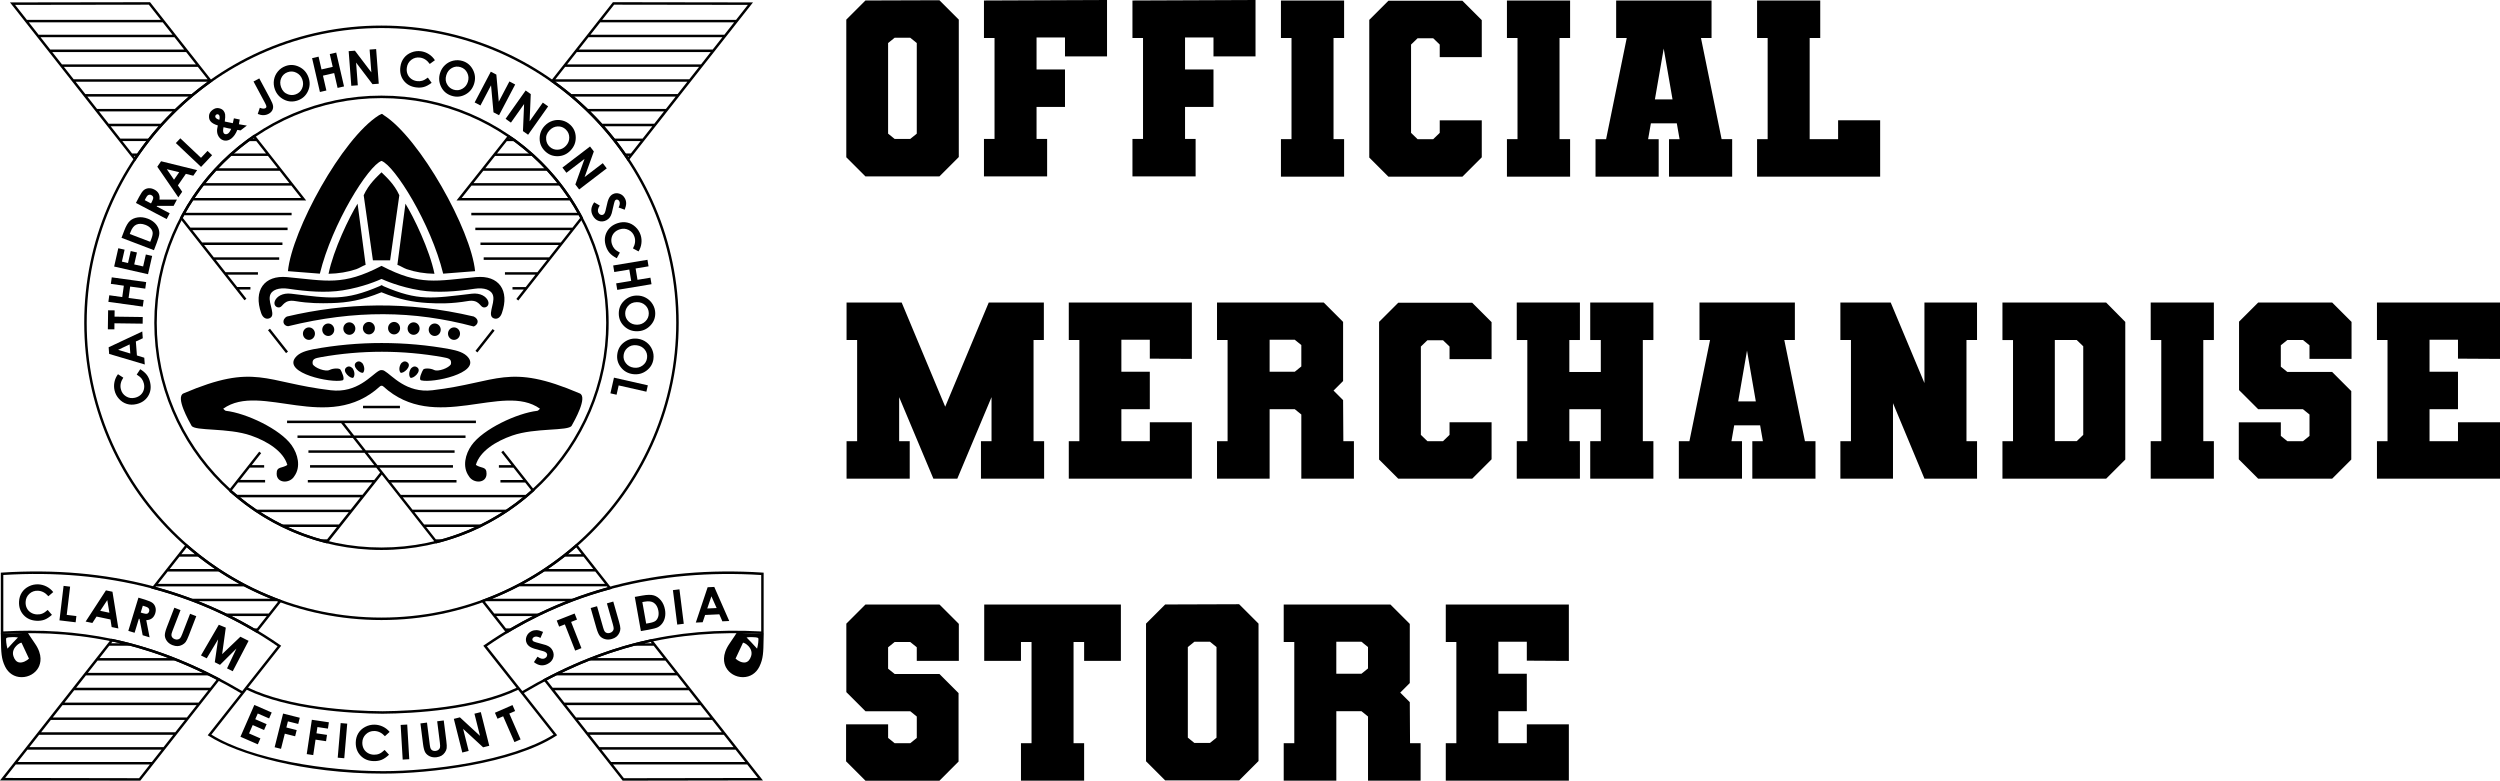 <svg viewBox="0 0 1380.9 431.22" xmlns="http://www.w3.org/2000/svg" data-name="Layer 1" id="Layer_1">
  <defs>
    <style>
      .cls-1 {
        fill-rule: evenodd;
      }
    </style>
  </defs>
  <g>
    <g>
      <rect transform="translate(-83.58 135.36) rotate(-38.22)" height="16.09" width="1.38" y="180.26" x="152.86"></rect>
      <path d="M266.71,290.62c4.64-2.32,9.19-4.96,13.53-7.84l.32-.21c3.67-2.46,7.26-5.16,10.75-8.09,1.2-1,2.38-2.03,3.54-3.07l.48-.43-17.36-22.05-1.08.85,5.63,7.15h-6.95v1.38h8.04l5.37,6.82h-12.56v1.38h13.65l3.4,4.31c-.94.84-1.89,1.66-2.9,2.51h-69.17l-5.37-6.82h36.13v-1.38h-37.22l-5.37-6.82h40.64v-1.38h-41.73l-5.37-6.82h47.99v-1.38h-49.07l-5.37-6.82h60.48v-1.38h-61.57l-5.37-6.82h72.69v-1.38h-104.32v1.38h29.87l5.37,6.82h-29.48v1.38h30.57l5.37,6.82h-29.9v1.38h30.99l5.37,6.82h-35.47v1.38h36.56l2.15,2.72-3.25,4.09h-36.69v1.38h35.6l-5.41,6.82h-69.31c-.44-.36-.88-.71-1.31-1.06-.54-.43-1.08-.85-1.6-1.3l3.52-4.47h14.92v-1.38h-13.83l5.37-6.82h7.94v-1.38h-6.85l5.2-6.6-1.08-.85-16.66,21.16.54.43-.46.51c.71.64,1.43,1.21,2.16,1.79.47.37.93.74,1.47,1.19,3.43,2.87,7.02,5.58,10.69,8.04l.32.21c4.33,2.89,8.89,5.53,13.53,7.85l.8.4c6.25,3.07,12.82,5.63,19.5,7.61.73.22,1.47.43,2.21.63,1,.28,2.01.54,3.02.79l.43.11,30.15-38.03,28.84,36.63v.52h.41l.69.88.43-.11c1.01-.25,2.02-.52,3.02-.79.74-.2,1.47-.41,2.2-.63,6.69-1.98,13.25-4.54,19.5-7.61l.79-.4ZM180.69,297.9h-3.23c-.69-.19-1.38-.39-2.06-.59-5.64-1.67-11.2-3.76-16.55-6.23h27.26l-5.41,6.82ZM187.2,289.7h-31.24l-.63-.31c-3.9-1.95-7.74-4.12-11.43-6.49h48.7l-5.4,6.8ZM193.69,281.52h-51.91l-.15-.1c-3.08-2.07-6.12-4.31-9.08-6.72h66.55l-5.41,6.82ZM222.46,274.7h66.42c-2.94,2.38-5.98,4.64-9.08,6.72l-.16.1h-51.81l-5.37-6.82ZM246.03,297.31c-.69.21-1.39.41-2.09.6h-3.2l-5.38-6.83h27.21c-5.35,2.46-10.9,4.55-16.55,6.23ZM234.28,289.7l-5.36-6.8h48.61c-3.7,2.36-7.53,4.54-11.43,6.49l-.63.31h-31.19Z"></path>
      <path d="M151.73,330.09c-5.58-2.17-11.13-4.69-16.49-7.51l-.83-.43c-4.44-2.36-8.82-4.96-13.03-7.73l-.39-.26c-3.79-2.51-7.48-5.17-11.07-8-2.12-1.67-4.27-3.47-6.41-5.33l-.55-.48-19.45,24.69,1.01.27c6.87,1.84,13.71,4.02,20.33,6.47l.67.25c6.13,2.29,12.21,4.89,18.08,7.71l.95.47c4.77,2.32,9.54,4.85,14.27,7.6l2.96,1.75,14.09-17.9-2.42-.9c-.58-.22-1.15-.43-1.73-.66ZM103.15,302.34c1.48,1.28,2.97,2.53,4.5,3.77h-7.46l2.97-3.77ZM99.09,307.49h10.28c2.98,2.34,6.12,4.63,9.35,6.82h-24.99l5.37-6.82ZM92.64,315.68h28.15c3.69,2.42,7.51,4.71,11.38,6.82h-44.9l5.37-6.82ZM105.34,330.5c-6.34-2.35-12.88-4.45-19.45-6.24l.29-.37h48.56c4.82,2.52,9.79,4.81,14.79,6.82h-43.64l-.56-.21ZM141.96,347.1h-1.59l-.96-.56c-3.79-2.2-7.68-4.3-11.59-6.26h19.51l-5.37,6.82ZM148.41,338.9h-23.38l-.82-.4c-4.8-2.3-9.73-4.46-14.72-6.42h43.61l.53.2-5.21,6.62Z"></path>
      <path d="M314.7,53.04l.17.15c3.02,2.52,5.97,5.16,8.78,7.87l.31.3c2.63,2.55,5.16,5.16,7.5,7.75l.37.42c2.25,2.5,4.42,5.07,6.46,7.64l.42.53c1.86,2.37,3.74,4.9,5.57,7.52l.44.64c.55.8,1.09,1.6,1.63,2.4l.53.79L415.92,1.33l-77.37-.12-34.44,43.73.59.42c3.41,2.42,6.78,5,10,7.68ZM346.96,86.69l-.38-.55h.81l-.44.55ZM348.49,84.75h-2.85l-.24-.34c-1.57-2.24-3.16-4.42-4.76-6.48h13.21l-5.37,6.82ZM354.94,76.55h-15.37l-.21-.26c-1.75-2.2-3.59-4.41-5.49-6.56h26.45l-5.37,6.82ZM361.4,68.35h-28.76l-.16-.18c-2.01-2.22-4.14-4.44-6.36-6.63h40.63l-5.36,6.81ZM367.84,60.16h-43.13l-.11-.1c-2.38-2.29-4.86-4.55-7.4-6.71h56l-5.36,6.81ZM339.21,2.59l73.87.11-6.51,8.27h-73.96l6.6-8.38ZM331.53,12.34h73.96s-5.37,6.83-5.37,6.83h-73.96l5.38-6.83ZM325.07,20.55h73.96l-5.37,6.82h-73.97l5.37-6.82ZM318.61,28.75h73.97l-5.37,6.82h-73.97l5.37-6.82ZM312.15,36.95h73.97l-5.37,6.82h-73.97l5.37-6.82ZM379.66,45.15l-5.37,6.82h-58.72c-2.84-2.36-5.8-4.65-8.79-6.82h72.89Z"></path>
      <path d="M115.45,371.76l-1.23-.61c-5.73-2.8-11.51-5.36-17.19-7.62l-.98-.39c-7.92-3.1-15.98-5.74-23.95-7.84l-.41-.11c-3.22-.84-6.47-1.61-9.65-2.28l-.42-.09L0,431.09l77.16.13h.33l44.26-56.23-.73-.39c-1.86-.97-3.71-1.92-5.57-2.84ZM62.17,354.37c1.38.29,2.76.6,4.15.93h-4.89l.73-.93ZM60.35,356.68h11.51c7.07,1.86,14.21,4.15,21.26,6.82h-38.14l5.37-6.82ZM53.89,364.88h42.78c5.11,2.03,10.3,4.32,15.47,6.8h-63.61l5.36-6.8ZM76.83,429.84l-73.99-.13,5.87-7.45h74.08l-5.96,7.57ZM83.87,420.89H9.79l5.37-6.82h74.08l-5.37,6.82ZM90.33,412.69H16.24l5.37-6.82h74.08l-5.37,6.82ZM96.78,404.49H22.7l5.37-6.82h74.08l-5.37,6.82ZM103.24,396.29H29.16l5.37-6.82h74.08l-5.37,6.82ZM109.69,388.09H35.62l5.37-6.82h74.07l-5.37,6.82ZM116.15,379.89H42.08l5.37-6.82h67.53c1.55.77,3.11,1.56,4.67,2.38l-3.5,4.44Z"></path>
      <path d="M317.42,331.8c6.37-2.37,12.98-4.48,19.64-6.29l1.01-.27-19.6-24.89-.55.48c-2.12,1.86-4.28,3.65-6.53,5.43-3.46,2.73-7.14,5.38-10.95,7.91l-.39.26c-4.19,2.75-8.57,5.36-13.03,7.73l-.82.44c-5.35,2.8-10.9,5.33-16.49,7.51-.57.22-1.15.44-1.73.66l-2.42.9,14.37,18.26.52-.31c.68-.41,1.35-.81,2.03-1.21l1.1-.64c4.63-2.68,9.39-5.22,14.17-7.54l.94-.46c5.88-2.82,11.97-5.42,18.1-7.72l.65-.24ZM318.28,302.34l2.97,3.77h-7.46c1.5-1.21,3.01-2.48,4.5-3.77ZM312.05,307.49h10.28l5.37,6.82h-25c3.2-2.17,6.31-4.43,9.35-6.82ZM300.64,315.68h28.15l5.37,6.82h-44.9c3.89-2.12,7.71-4.41,11.38-6.82ZM282.87,346.55l-.95.55h-2.46l-5.37-6.82h20.38c-3.91,1.97-7.81,4.07-11.61,6.27ZM298.07,338.51l-.8.39h-24.26l-5.21-6.62.53-.2h44.47c-4.99,1.97-9.94,4.12-14.74,6.43ZM271.89,330.7c5.02-2.02,9.98-4.31,14.79-6.82h48.56l.45.57c-6.36,1.75-12.66,3.79-18.76,6.05l-.53.2h-44.51Z"></path>
      <path d="M359.93,353.01l-.42.09c-2.98.64-5.99,1.35-8.93,2.12l-.39.1c-7.98,2.1-16.04,4.74-23.97,7.84l-.97.38c-5.65,2.24-11.43,4.8-17.2,7.62l-1.22.6c-2.05,1.02-4.11,2.07-6.18,3.16l-.73.39,43.8,55.64.21.26,77.49-.13-61.49-78.08ZM359.38,354.54l.61.77h-4.01c1.14-.27,2.27-.52,3.41-.77ZM350.43,356.68h10.64l5.37,6.82h-37.27c7.05-2.67,14.19-4.96,21.26-6.82ZM325.62,364.88h41.91l5.36,6.8h-62.74c5.19-2.5,10.39-4.78,15.47-6.8ZM302.03,375.76c1.77-.92,3.53-1.82,5.29-2.7h66.66l5.37,6.82h-74.07l-3.25-4.12ZM306.36,381.27h74.07l5.37,6.82h-74.07l-5.37-6.82ZM312.82,389.47h74.08l5.37,6.82h-74.08l-5.37-6.82ZM319.27,397.67h74.08l5.37,6.82h-74.08l-5.37-6.82ZM325.73,405.87h74.08l5.37,6.82h-74.08l-5.37-6.82ZM332.18,414.07h74.08l5.37,6.82h-74.08l-5.37-6.82ZM338.64,422.27h74.08l5.86,7.45-73.99.13-5.96-7.57Z"></path>
      <path d="M318.95,117.55h-58.62v1.38h59.38c.25.47.51.94.76,1.41l-4.26,5.41h-53.66v1.38h52.58l-5.37,6.82h-44.37v1.38h43.28l-5.37,6.82h-36.13v1.38h35.04l-5.37,6.82h-17.93v1.38h16.84l-5.37,6.82h-7.3v1.38h6.22l-4.1,5.21,1.08.85,35.81-45.49-.21-.4c-.38-.73-.77-1.46-1.17-2.19l-.38-.67c-1.43-2.56-2.97-5.1-4.58-7.57l-.36-.55c-1.74-2.63-3.6-5.21-5.52-7.69l-.34-.44c-2.07-2.64-4.3-5.27-6.65-7.81l-.29-.32c-2.56-2.76-5.28-5.42-8.06-7.93l-.21-.18c-3.17-2.83-6.53-5.55-10.04-8.1-.52-.38-1.05-.7-1.59-1.03-.41-.25-.83-.5-1.24-.79l-.53-.36-28.77,36.26h62.65c1.45,2.23,2.84,4.52,4.13,6.82ZM281.23,76.33c.12.08.24.15.37.23h-.55l.18-.23ZM279.96,77.94h3.76c2.94,2.14,5.81,4.43,8.54,6.82h-17.72l5.41-6.82ZM273.45,86.14h20.37c2.4,2.17,4.74,4.46,6.98,6.82h-32.77l5.41-6.82ZM266.94,94.34h35.15c2.05,2.23,4.01,4.52,5.84,6.82h-46.4l5.41-6.82ZM255.03,109.35l5.41-6.82h48.57c1.7,2.21,3.35,4.5,4.9,6.82h-58.89Z"></path>
      <rect transform="translate(-45.71 282.29) rotate(-51.79)" height="1.38" width="15.33" y="187.54" x="260.25"></rect>
      <rect height="1.38" width="20.39" y="224.13" x="200.52"></rect>
      <path d="M75.08,88.24c.54-.81,1.08-1.61,1.63-2.4l.44-.64c1.8-2.59,3.68-5.12,5.57-7.52l.42-.53c2.06-2.59,4.23-5.16,6.46-7.64l.36-.41c2.36-2.6,4.88-5.21,7.51-7.75l.3-.29c2.8-2.7,5.75-5.35,8.78-7.87l.17-.14c3.21-2.67,6.58-5.26,10.01-7.69l.59-.42L82.88,1.21l-77.37.12,69.05,87.71.53-.79ZM8.34,2.7l73.87-.11,6.6,8.38H14.85L8.34,2.7ZM15.94,12.35h73.96l5.37,6.82H21.31l-5.37-6.82ZM22.39,20.55h73.96l5.37,6.82H27.76l-5.37-6.82ZM28.85,28.75h73.97l5.37,6.82H34.22l-5.37-6.82ZM35.31,36.95h73.97l5.37,6.82H40.67l-5.37-6.82ZM41.76,45.15h72.89c-3.01,2.17-5.96,4.46-8.79,6.82h-58.72l-5.37-6.82ZM48.22,53.35h56c-2.54,2.17-5.03,4.42-7.4,6.71l-.1.1h-43.13l-5.36-6.81ZM54.67,61.54h40.64c-2.21,2.18-4.34,4.41-6.36,6.64l-.15.17h-28.76l-5.36-6.81ZM61.11,69.73h26.45c-1.89,2.14-3.73,4.34-5.49,6.56l-.21.26h-15.38s-5.37-6.82-5.37-6.82ZM67.57,77.93h13.21c-1.62,2.09-3.21,4.27-4.76,6.48l-.23.34h-2.85l-5.37-6.82ZM74.02,86.13h.81c-.13.18-.25.37-.38.55l-.44-.55Z"></path>
      <path d="M111.53,101.42c-1.92,2.48-3.78,5.06-5.52,7.69l-.36.55c-1.61,2.46-3.15,5.01-4.58,7.57l-.38.68c-.4.72-.79,1.45-1.17,2.18l-.21.4,35.71,45.36,1.08-.85-4-5.08h6.22v-1.38h-7.31l-5.37-6.82h16.84v-1.38h-17.93l-5.37-6.82h35.04v-1.38h-36.13l-5.37-6.82h43.29v-1.38h-44.37l-5.37-6.82h52.58v-1.38h-53.66l-4.26-5.41c.25-.47.5-.94.76-1.41h59.38v-1.38h-58.62c1.3-2.31,2.69-4.6,4.13-6.82l62.54.02-28.69-36.43-.53.36c-.94.64-1.87,1.3-2.85,2.01-3.46,2.51-6.82,5.22-9.98,8.05l-.21.19c-2.78,2.5-5.5,5.17-8.06,7.92l-.3.32c-2.35,2.54-4.59,5.17-6.66,7.81l-.33.43ZM140.17,76.19l.3.37h-.83c.18-.12.36-.25.54-.37ZM137.7,77.94h3.85l5.37,6.82h-17.76c2.72-2.37,5.58-4.65,8.54-6.82ZM127.6,86.14h20.41l5.37,6.82h-32.76c2.24-2.37,4.59-4.66,6.98-6.82ZM119.33,94.34h35.13l5.37,6.82h-46.34c1.83-2.3,3.79-4.59,5.84-6.82ZM160.92,102.53l5.38,6.84-58.79-.02c1.56-2.32,3.2-4.61,4.9-6.82h48.51Z"></path>
    </g>
    <path d="M210.71,342.49c-90.53,0-164.19-73.65-164.19-164.18S120.18,14.12,210.71,14.12s164.18,73.65,164.18,164.19-73.65,164.18-164.18,164.18ZM210.71,15.5c-89.77,0-162.81,73.03-162.81,162.81s73.03,162.81,162.81,162.81,162.8-73.03,162.8-162.81S300.48,15.5,210.71,15.5ZM210.71,303.79c-69.19,0-125.49-56.29-125.49-125.49s56.29-125.49,125.49-125.49,125.49,56.29,125.49,125.49-56.29,125.49-125.49,125.49ZM210.71,54.2c-68.43,0-124.11,55.68-124.11,124.11s55.68,124.11,124.11,124.11,124.11-55.68,124.11-124.11-55.68-124.11-124.11-124.11Z"></path>
    <polygon points="192.59 28.26 196.04 28 205.12 39.97 204.16 27.38 207.76 27.11 209.21 46.24 205.75 46.5 196.69 34.57 197.64 47.12 194.04 47.39 192.59 28.26"></polygon>
    <path d="M240.22,33.26l-2.84,2.07c-1.45-2.05-3.24-3.23-5.37-3.52-1.8-.25-3.4.16-4.81,1.23-1.4,1.07-2.23,2.51-2.48,4.33-.18,1.27-.06,2.43.35,3.48.41,1.06,1.07,1.94,1.99,2.64.92.7,1.99,1.13,3.21,1.3,1.04.14,2.02.08,2.93-.19.91-.27,1.96-.85,3.13-1.74l2.08,2.89c-1.58,1.18-3.03,1.94-4.33,2.3-1.31.36-2.75.43-4.34.21-2.92-.4-5.18-1.67-6.79-3.8-1.6-2.13-2.2-4.66-1.79-7.59.26-1.9.92-3.52,1.98-4.88,1.05-1.36,2.43-2.37,4.14-3.04,1.7-.68,3.47-.89,5.29-.64,1.55.22,3,.75,4.34,1.62,1.34.86,2.45,1.98,3.32,3.34"></path>
    <path d="M254.41,37.08c-1.68-.52-3.27-.37-4.78.46-1.51.82-2.55,2.15-3.11,3.96-.63,2.03-.41,3.85.67,5.48.83,1.27,1.97,2.13,3.42,2.57,1.64.51,3.21.34,4.73-.49,1.52-.84,2.56-2.13,3.1-3.88.54-1.75.42-3.4-.37-4.97-.78-1.57-2-2.61-3.66-3.12M255.5,33.68c2.57.8,4.48,2.42,5.74,4.87,1.26,2.45,1.48,5.03.64,7.72-.83,2.67-2.44,4.66-4.84,5.94-2.4,1.29-4.89,1.53-7.49.72-2.72-.84-4.68-2.49-5.89-4.95-1.21-2.46-1.41-5-.6-7.61.54-1.75,1.46-3.23,2.76-4.44,1.29-1.21,2.81-2.02,4.54-2.42,1.73-.4,3.44-.34,5.14.18Z"></path>
    <polygon points="172.39 32.12 175.96 31.29 177.59 38.35 183.78 36.92 182.15 29.87 185.71 29.04 190.03 47.74 186.47 48.56 184.58 40.36 178.39 41.79 180.28 49.99 176.71 50.81 172.39 32.12"></polygon>
    <polygon points="271.1 39.6 274.16 41.2 275.5 56.17 281.37 44.99 284.57 46.67 275.65 63.65 272.58 62.04 271.23 47.12 265.38 58.26 262.18 56.58 271.1 39.6"></polygon>
    <path d="M158.88,39.87c-1.65.6-2.83,1.68-3.53,3.25-.71,1.57-.73,3.25-.09,5.04.72,2,2,3.32,3.84,3.96,1.43.51,2.85.51,4.28-.01,1.61-.58,2.77-1.67,3.47-3.25.71-1.59.75-3.24.13-4.97-.62-1.72-1.72-2.97-3.29-3.74-1.57-.78-3.17-.87-4.8-.28M157.7,36.49c2.53-.92,5.03-.78,7.51.41,2.49,1.19,4.21,3.11,5.17,5.77.95,2.63.87,5.19-.27,7.66-1.13,2.47-2.98,4.17-5.53,5.1-2.68.97-5.24.84-7.69-.39-2.45-1.23-4.14-3.13-5.07-5.7-.62-1.72-.78-3.46-.49-5.21.3-1.75,1.02-3.3,2.16-4.67,1.13-1.37,2.54-2.35,4.2-2.96Z"></path>
    <path d="M140.02,45.02l3.2-1.71,6.02,11.22c.96,1.78,1.49,3.11,1.59,3.99.11.87-.05,1.69-.46,2.46-.42.77-1.08,1.4-1.98,1.88-1.84.99-3.85,1.01-6.02.08l1.14-3.4c.82.31,1.46.47,1.92.47.46,0,.86-.08,1.2-.25.34-.18.52-.46.53-.85.01-.38-.25-1.06-.78-2.05l-6.34-11.83Z"></path>
    <polygon points="290.35 49.98 293.17 51.98 292.54 66.99 299.82 56.68 302.77 58.76 291.7 74.43 288.86 72.42 289.49 57.45 282.22 67.73 279.27 65.64 290.35 49.98"></polygon>
    <path d="M312.53,71.52c-1.28-1.21-2.77-1.77-4.49-1.69-1.72.07-3.23.81-4.54,2.19-1.46,1.54-2.06,3.28-1.81,5.21.19,1.51.83,2.78,1.93,3.82,1.25,1.18,2.73,1.72,4.47,1.64,1.74-.08,3.24-.79,4.49-2.12,1.26-1.33,1.87-2.87,1.86-4.62-.01-1.75-.65-3.22-1.91-4.41M315.01,68.95c1.95,1.84,2.96,4.14,3.01,6.9.06,2.76-.89,5.16-2.83,7.21-1.92,2.04-4.24,3.11-6.96,3.21-2.72.1-5.06-.78-7.04-2.65-2.07-1.95-3.11-4.3-3.11-7.04,0-2.74.93-5.11,2.81-7.1,1.26-1.33,2.74-2.26,4.43-2.78,1.69-.52,3.41-.58,5.14-.18,1.73.4,3.24,1.21,4.53,2.42Z"></path>
    <path d="M127.69,71.16c-.93-.13-2.33-.43-4.22-.91-.37,1.63-.31,2.76.18,3.39.23.3.57.46,1.04.5.47.03.91-.11,1.34-.43.61-.47,1.16-1.31,1.67-2.55M121.17,66.16c.26-1.23.19-2.1-.19-2.61-.2-.26-.45-.41-.75-.44-.3-.04-.59.05-.87.27-.26.2-.41.46-.45.78-.03.32.04.61.23.86.38.5,1.05.88,2.03,1.14ZM129.19,65.35l3.23.67-.23,1.31-.23,1.3,4.4.74-3.48,2.66-1.79-.28c-.86,2.16-1.98,3.76-3.33,4.79-1.16.88-2.35,1.26-3.59,1.12-1.24-.14-2.26-.74-3.08-1.81-.62-.81-1-1.72-1.14-2.75-.15-1.03-.02-2.3.37-3.81-1.97-.58-3.35-1.38-4.12-2.4-.58-.75-.82-1.74-.74-2.96.08-1.22.71-2.28,1.88-3.18,1.18-.9,2.37-1.23,3.55-.99,1.19.24,2.06.73,2.63,1.47.44.58.72,1.24.84,2,.11.75.05,2.05-.2,3.9,2.34.52,3.82.83,4.45.91.09-.33.29-1.23.59-2.68Z"></path>
    <polygon points="325.91 80.91 328.01 83.66 322.92 97.79 332.95 90.13 335.14 93 319.9 104.65 317.8 101.89 322.86 87.79 312.86 95.43 310.66 92.56 325.91 80.91"></polygon>
    <polygon points="97.12 79.02 99.6 76.39 111.02 87.17 114.63 83.35 117.16 85.73 111.06 92.19 97.12 79.02"></polygon>
    <path d="M92.13,93.44l3.98,5.83,2.87-4.15-6.85-1.67ZM86.89,92.08l2.08-3.01,19.93,4.9-2.14,3.09-4.1-1.03-4.4,6.37,2.37,3.52-2.13,3.09-11.62-16.92Z"></path>
    <path d="M345.06,115.84l-3.36-1.22c.72-1.45.85-2.61.39-3.46-.22-.42-.52-.7-.89-.84-.37-.14-.69-.14-.97.01-.29.15-.5.39-.66.72-.19.44-.5,1.6-.92,3.5-.38,1.76-.63,2.85-.76,3.25-.31,1-.7,1.79-1.16,2.38-.46.59-1.04,1.08-1.76,1.46-1.38.74-2.78.88-4.2.42-1.41-.46-2.53-1.46-3.34-2.98-.64-1.19-.9-2.39-.78-3.58.12-1.2.64-2.46,1.56-3.76l3.07,1.8c-1.06,1.61-1.31,2.93-.75,3.97.29.55.7.92,1.22,1.12.52.2.99.18,1.41-.04.38-.21.69-.55.92-1.04.23-.49.49-1.42.76-2.79.53-2.63,1.06-4.43,1.59-5.39.53-.97,1.2-1.67,2.01-2.1,1.17-.63,2.41-.72,3.73-.29,1.31.43,2.32,1.3,3.01,2.59.45.83.68,1.73.69,2.7.01.96-.27,2.16-.82,3.6"></path>
    <path d="M83.4,112.38l.53-1.01c.54-1.02.77-1.79.7-2.32-.07-.52-.41-.95-1.03-1.28-.37-.19-.74-.27-1.11-.22-.37.05-.7.2-.99.46-.29.26-.66.81-1.1,1.66l-.46.88,3.48,1.83ZM75.08,112.09l1.78-3.39c.98-1.86,1.84-3.09,2.59-3.7.75-.61,1.64-.96,2.67-1.03,1.03-.07,2.08.17,3.14.73,1.12.59,1.91,1.34,2.39,2.26.47.92.62,2.02.44,3.29h9.64s-1.84,3.48-1.84,3.48h-9.18s-.16.3-.16.3l7.19,3.78-1.68,3.2-16.98-8.92Z"></path>
    <path d="M352.71,138.87l-3.09-1.66c1.22-2.2,1.5-4.32.85-6.37-.56-1.73-1.62-3-3.19-3.8-1.57-.8-3.23-.92-4.98-.36-1.22.39-2.21,1-2.99,1.82-.78.83-1.28,1.81-1.51,2.94-.23,1.13-.16,2.28.22,3.45.32,1,.8,1.85,1.44,2.56.64.71,1.62,1.4,2.93,2.07l-1.71,3.12c-1.75-.92-3.06-1.89-3.95-2.91-.89-1.02-1.58-2.3-2.07-3.82-.9-2.81-.74-5.4.49-7.76,1.23-2.36,3.25-4,6.06-4.9,1.82-.58,3.57-.7,5.25-.33,1.68.36,3.19,1.16,4.53,2.41,1.35,1.24,2.3,2.74,2.87,4.49.48,1.49.62,3.03.42,4.61-.19,1.58-.72,3.07-1.57,4.44"></path>
    <path d="M71.69,129.25l11.29,4.31.6-1.56c.59-1.54.84-2.73.74-3.56-.09-.83-.47-1.63-1.15-2.39-.68-.76-1.63-1.38-2.87-1.85-1.9-.72-3.58-.76-5.03-.11-1.3.59-2.36,1.93-3.16,4.03l-.44,1.14ZM67.11,131.36l1.53-4c.98-2.58,2.04-4.37,3.16-5.38,1.13-1.01,2.57-1.64,4.33-1.9,1.76-.26,3.61-.02,5.56.72,1.38.53,2.56,1.24,3.55,2.13.98.9,1.7,1.89,2.16,2.98.45,1.09.65,2.16.59,3.21-.06,1.04-.53,2.71-1.41,5.01l-1.55,4.06-17.92-6.84Z"></path>
    <polygon points="357.63 143.5 358.23 147.11 351.09 148.3 352.13 154.56 359.27 153.38 359.87 156.98 340.94 160.12 340.34 156.52 348.64 155.14 347.6 148.88 339.3 150.26 338.7 146.64 357.63 143.5"></polygon>
    <polygon points="63.05 147.23 65.34 137.12 68.83 137.91 67.33 144.51 70.71 145.28 72.21 138.67 75.64 139.45 74.14 146.06 79.06 147.17 80.56 140.57 84.05 141.36 81.76 151.47 63.05 147.23"></polygon>
    <path d="M358.36,173.02c-.02-1.76-.66-3.22-1.91-4.4-1.25-1.18-2.83-1.76-4.73-1.73-2.12.03-3.79.8-5,2.33-.95,1.18-1.41,2.53-1.39,4.04.02,1.71.67,3.16,1.93,4.35,1.27,1.19,2.82,1.77,4.65,1.75,1.83-.02,3.37-.65,4.61-1.89,1.25-1.23,1.86-2.71,1.84-4.45M361.93,173.01c.04,2.69-.92,5.01-2.85,6.96-1.94,1.96-4.32,2.96-7.14,3-2.8.04-5.18-.88-7.15-2.76-1.97-1.88-2.96-4.18-3-6.9-.04-2.84.92-5.22,2.89-7.14,1.96-1.91,4.31-2.89,7.05-2.92,1.83-.03,3.53.39,5.08,1.25,1.55.86,2.79,2.05,3.71,3.57.92,1.52,1.39,3.17,1.42,4.94Z"></path>
    <polygon points="59.86 166.73 60.36 163.09 67.53 164.09 68.4 157.8 61.23 156.8 61.73 153.19 80.74 155.82 80.24 159.44 71.9 158.28 71.03 164.57 79.36 165.73 78.86 169.36 59.86 166.73"></polygon>
    <polygon points="59.57 181.89 59.72 171.39 63.32 171.44 63.27 174.9 78.85 175.11 78.8 178.78 63.22 178.57 63.18 181.93 59.57 181.89"></polygon>
    <path d="M357.4,197.79c.24-1.74-.16-3.29-1.23-4.64-1.06-1.36-2.53-2.16-4.41-2.43-2.1-.29-3.87.22-5.3,1.55-1.12,1.03-1.78,2.29-1.99,3.79-.24,1.7.18,3.23,1.26,4.59,1.08,1.37,2.52,2.18,4.34,2.43,1.81.25,3.43-.14,4.84-1.17,1.42-1.03,2.25-2.4,2.49-4.12M360.93,198.31c-.37,2.66-1.66,4.81-3.87,6.45-2.21,1.64-4.72,2.27-7.51,1.88-2.77-.38-4.99-1.65-6.65-3.81-1.66-2.16-2.3-4.58-1.93-7.27.39-2.82,1.7-5.03,3.93-6.62,2.23-1.59,4.7-2.2,7.41-1.83,1.82.25,3.43.92,4.83,2,1.41,1.08,2.45,2.44,3.13,4.09.68,1.64.9,3.34.65,5.1Z"></path>
    <path d="M65.22,193.23l6.76,2.03-.38-5.03-6.37,3.01ZM60.29,195.47l-.28-3.65,18.58-8.73.28,3.75-3.83,1.78.59,7.72,4.06,1.25.28,3.74-19.68-5.84Z"></path>
    <polygon points="357.84 212.84 357.04 216.36 341.73 212.89 340.57 218.03 337.17 217.26 339.13 208.6 357.84 212.84"></polygon>
    <path d="M65.16,206.69l2.95,1.92c-1.4,2.09-1.86,4.18-1.37,6.27.41,1.77,1.36,3.12,2.86,4.05,1.5.93,3.14,1.19,4.93.77,1.24-.29,2.29-.81,3.13-1.57.84-.76,1.43-1.69,1.75-2.8.32-1.11.35-2.26.07-3.46-.24-1.02-.64-1.91-1.22-2.67-.58-.76-1.49-1.53-2.75-2.3l1.96-2.97c1.66,1.06,2.9,2.13,3.7,3.23.8,1.09,1.38,2.42,1.74,3.98.66,2.87.29,5.44-1.13,7.7-1.42,2.25-3.57,3.72-6.45,4.38-1.86.43-3.62.4-5.26-.11-1.64-.5-3.08-1.42-4.32-2.78-1.24-1.35-2.07-2.92-2.48-4.72-.35-1.53-.37-3.07-.04-4.63.32-1.56.97-3,1.94-4.29"></path>
    <path d="M221.52,200.79c-1.23,1.94-1.12,4.04-.32,5.02,1.4.91,6.61-3.52,3.85-5.66-1.91-1.48-3.53.64-3.53.64M226.96,203.58c-1.23,1.94-1.12,4.04-.32,5.02,1.4.91,6.61-3.52,3.85-5.66-1.91-1.48-3.53.64-3.53.64ZM200.29,200.79c1.23,1.94,1.12,4.04.32,5.02-1.4.91-6.61-3.52-3.85-5.66,1.91-1.48,3.53.64,3.53.64ZM194.85,203.58c1.23,1.94,1.12,4.04.32,5.02-1.4.91-6.61-3.52-3.85-5.66,1.91-1.48,3.53.64,3.53.64ZM210.82,189.47c12.73,0,25.41,1.12,37.93,3.44,3.48.73,7.79,1.69,10.06,4.76,6.24,8.48-19.74,14.03-26.15,12.43-1.73-.43.56-5.13,1.11-5.95.54-.83,3.89-.86,6.04.22,2.16,1.08,8.2-1.08,9.28-3.24.49-2.93-1.4-3.27-4.47-3.84-11.14-1.99-22.32-2.97-33.61-2.99-11.33,0-22.66,1-33.81,2.99-3.07.57-4.97.91-4.47,3.84,1.08,2.16,7.12,4.32,9.28,3.24,2.16-1.08,5.5-1.04,6.04-.22.54.83,2.83,5.52,1.11,5.95-6.41,1.6-32.39-3.95-26.15-12.43,2.26-3.07,6.57-4.03,10.05-4.76,12.4-2.3,25.14-3.45,37.76-3.44ZM158.47,174.84c32.25-7.58,66.34-8.72,103.24,0,3.2,1.63,2.47,4.46,0,5.51-33.22-8.87-65.62-9.21-102.49-.18-2.93-.08-3.81-3.64-.75-5.33ZM211.87,158.11c19.31,8.29,26.75,6.72,48.72,4.12,4.83-.57,8.04,1.61,9,4,.96,2.39-1,4-2.75,3.5-1.75-.5-2.36-4.47-8.41-3.44-8.82,1.49-15.73,1.46-22.3,1.06-7.99-.48-15.47-1.84-25.27-5.85-.06-.05-.08-.07-.12-.06-.02,0-.05.01-.1.03-10.72,4.38-18.72,5.74-27.63,5.96-5.91.15-12.23.18-20.01-1.14-6.05-1.02-6.66,2.94-8.41,3.44-1.75.5-3.71-1.11-2.75-3.5.96-2.39,4.17-4.58,9-4,21.52,2.59,29.48,4.17,48.98-4.24l1-.51,1.06.62ZM210.73,146.85l.14.07c21.33,11.09,30.16,8.16,52.05,6.14,12.63-1.17,18.7,7.35,14.29,19.92-.96,2.75-2.76,3.29-4,3-4.62-1.08.2-7.93-.81-12.49-.78-3.51-5.19-4.75-10.18-4-10.25,1.54-20.68,2.37-30.02.9-11.39-1.79-20.12-5.69-21.46-6.32-1.35.62-10.08,4.53-21.46,6.32-9.34,1.47-19.77.64-30.02-.9-4.99-.75-9.41.49-10.18,4-1.01,4.56,4.06,11.41-.81,12.49-1.24.28-3.03-.25-4-3-4.41-12.56,1.66-21.09,14.29-19.92,21.89,2.03,30.72,4.96,52.05-6.14l.14-.07ZM201.96,146.28c-1.58.51-3.48,1.83-5.19,2.41-4.75,1.59-9.73,2.42-15.29,2.54,2.64-13.16,11.53-31.51,16.03-38.72l4.45,33.77ZM210.79,95.24c2.31,2.32,6.94,6.3,9.78,12.61l-5.09,35.94c-3.17,0-6.33,0-9.5,0l-5.09-35.94c2.84-6.31,7.47-10.29,9.78-12.61l.06-.06.06.06ZM219.5,146.28c1.58.51,3.48,1.83,5.19,2.41,4.75,1.59,9.73,2.42,15.29,2.54-2.64-13.16-11.54-31.51-16.03-38.72l-4.45,33.77ZM159.04,149.78l17.63,1.38c6.77-27.75,26.86-59.75,34.06-62.28,7.2,2.53,27.28,34.53,34.06,62.28l17.63-1.38c-2.23-22.84-30.43-73.4-50.45-86.18-.4-.25-.82-.84-1.23-.65-.48.21-.97.42-1.44.71-20.38,12.81-48.07,63.69-50.26,86.12ZM212.41,204.9c4.26,2.49,11.95,12.37,26.42,10.66,36.66-4.32,41.59-15.28,81.38,1.74,4.58,1.98-3,15.27-4.44,17.85-1.76,3.07-20.04,1-32.8,5.42-8.99,3.11-17.95,8.66-20.12,16.23,2.88,2.04,5.96.64,5.9,4.85.05,5.43-7.28,5.64-9.78,1.35-3.72-5.19-1.93-12.2,1.5-17.05,6.33-8.97,25.21-17.77,36.31-19.03.51-.06.95-.72,1.5-1.16-20.64-14.79-57.91,13.88-86.6-12.35-.48-.44-1.18-.45-1.71-.07-28.8,26.45-65.84-2.51-86.68,12.42.55.44.99,1.11,1.5,1.16,11.1,1.26,29.98,10.06,36.31,19.03,3.43,4.86,5.22,11.86,1.5,17.05-2.5,4.28-9.83,4.08-9.78-1.35-.07-4.21,3.02-2.81,5.9-4.85-2.17-7.57-11.13-13.11-20.12-16.23-12.76-4.42-31.04-2.35-32.8-5.42-1.44-2.58-9.02-15.88-4.44-17.85,39.78-17.02,44.72-6.06,81.38-1.74,14.67,1.74,22.37-8.43,26.59-10.76.72-.33.75-.39,1.57-.38.73,0,.87.17,1.53.48ZM217.67,177.82c-1.83,0-3.32,1.55-3.32,3.45s1.49,3.45,3.32,3.45,3.32-1.55,3.32-3.45-1.49-3.45-3.32-3.45ZM228.46,178.04c-1.83,0-3.32,1.55-3.32,3.45s1.49,3.45,3.32,3.45,3.32-1.55,3.32-3.45-1.49-3.45-3.32-3.45ZM240.12,178.68c-1.83,0-3.32,1.55-3.32,3.45s1.49,3.45,3.32,3.45,3.32-1.55,3.32-3.45-1.49-3.45-3.32-3.45ZM250.78,180.84c-1.83,0-3.32,1.55-3.32,3.45s1.49,3.45,3.32,3.45,3.32-1.55,3.32-3.45-1.49-3.45-3.32-3.45ZM203.76,177.82c1.83,0,3.32,1.55,3.32,3.45s-1.49,3.45-3.32,3.45-3.32-1.55-3.32-3.45,1.49-3.45,3.32-3.45ZM192.96,178.04c1.83,0,3.32,1.55,3.32,3.45s-1.49,3.45-3.32,3.45-3.32-1.55-3.32-3.45,1.49-3.45,3.32-3.45ZM181.31,178.68c1.83,0,3.32,1.55,3.32,3.45s-1.49,3.45-3.32,3.45-3.32-1.55-3.32-3.45,1.49-3.45,3.32-3.45ZM170.65,180.84c1.83,0,3.32,1.55,3.32,3.45s-1.49,3.45-3.32,3.45-3.32-1.55-3.32-3.45,1.49-3.45,3.32-3.45Z" class="cls-1"></path>
    <path d="M212.06,427.31c-.22,0-.44,0-.65,0-43.79,0-80.47-10.78-96.03-20.79l-.64-.41,18.33-23.22c-43.17-25.44-83.88-35.53-131.89-32.69l-.73.04v-33.93l.64-.04c58.21-3.78,109.9,9.68,153.62,39.99l.6.42-18.28,23.15c23,10.93,56.31,12.85,74.22,13.03,17.85-.17,51.05-2.09,74.04-12.95l-18.34-23.23.6-.42c43.72-30.31,95.4-43.76,153.62-39.99l.64.04v33.93l-.73-.04c-47.93-2.83-88.62,7.23-131.73,32.6l18.4,23.31-.64.41c-23.76,15.3-69.59,20.79-95.08,20.79ZM116.77,405.77c22.14,13.85,64.44,20.17,94.64,20.17.22,0,.43,0,.65,0,25.1,0,70-5.34,93.69-20.17l-17.57-22.26h-.02s-1.98-2.49-1.98-2.49c-23.24,11.09-56.86,13.04-74.92,13.22-18.08-.17-51.71-2.13-74.95-13.23l-19.55,24.76ZM16.59,348.36c41.75,0,78.49,10.54,117.21,33.36l19.53-24.74c-43.17-29.72-94.12-42.97-151.5-39.37v31.17c4.99-.28,9.91-.42,14.76-.42ZM286.6,379.29l1.91,2.42c43.21-25.46,83.97-35.62,131.95-32.92v-31.17c-57.37-3.59-108.33,9.65-151.5,39.37l17.62,22.31h.02Z"></path>
    <path d="M392.95,329.38l-2.29,6.72,5.18-.24-2.89-6.48ZM390.87,324.37l3.67-.17,8.26,18.82-3.79.18-1.68-3.88-7.85.37-1.35,4.02-3.79.18,6.53-19.5ZM371.69,325.97l3.61-.45,2.39,19.03-3.61.45-2.39-19.03ZM354.8,332.54l2.12,11.92,1.67-.3c1.65-.29,2.8-.69,3.47-1.2.67-.51,1.16-1.25,1.47-2.22.31-.97.35-2.11.12-3.42-.36-2-1.2-3.46-2.51-4.36-1.19-.82-2.89-1.02-5.13-.62l-1.22.22ZM350.61,329.71l4.26-.76c2.74-.49,4.84-.51,6.3-.07,1.45.44,2.75,1.35,3.89,2.73,1.14,1.38,1.88,3.09,2.25,5.14.26,1.45.26,2.83,0,4.14-.26,1.3-.76,2.44-1.46,3.39-.71.95-1.53,1.67-2.46,2.16-.94.48-2.63.94-5.07,1.38l-4.32.77-3.36-18.88ZM326.26,335.85l3.52-1,3.41,11.93c.29,1.03.59,1.73.89,2.1.3.38.69.63,1.18.77.49.13,1.03.12,1.61-.05.62-.18,1.11-.47,1.48-.89.37-.41.57-.86.62-1.35.05-.48-.11-1.35-.46-2.59l-3.28-11.49,3.52-1.01,3.14,11c.53,1.86.79,3.17.79,3.95,0,.78-.21,1.59-.6,2.42-.4.83-.94,1.53-1.61,2.07-.67.54-1.52.96-2.54,1.25-1.34.38-2.59.4-3.75.07-1.17-.33-2.09-.9-2.79-1.7-.69-.8-1.35-2.3-1.98-4.5l-3.14-11ZM307.53,342.76l9.87-3.88,1.32,3.36-3.26,1.28,5.7,14.49-3.46,1.36-5.7-14.49-3.16,1.24-1.32-3.36ZM299.96,349.05l-1.42,3.32c-1.42-.78-2.58-.96-3.47-.54-.43.21-.73.49-.9.85-.17.37-.18.69-.04.98.14.29.37.52.69.68.43.22,1.59.57,3.48,1.07,1.76.45,2.84.75,3.24.9.99.36,1.77.78,2.34,1.26.57.49,1.03,1.09,1.38,1.82.68,1.42.75,2.83.2,4.22-.54,1.39-1.6,2.47-3.19,3.22-1.23.59-2.45.8-3.65.63-1.21-.17-2.45-.74-3.71-1.73l1.98-3c1.56,1.13,2.89,1.44,3.97.92.57-.27.97-.66,1.19-1.18.23-.51.24-.99.03-1.42-.19-.39-.52-.71-1-.97-.47-.25-1.4-.55-2.78-.88-2.62-.64-4.4-1.24-5.35-1.81-.95-.57-1.62-1.27-2.02-2.11-.57-1.2-.61-2.45-.1-3.74.51-1.3,1.43-2.26,2.77-2.91.86-.41,1.78-.6,2.75-.58.98.03,2.17.35,3.59.98ZM273.36,393.7l9.72-4.25,1.45,3.3-3.21,1.4,6.24,14.27-3.4,1.49-6.24-14.27-3.11,1.36-1.44-3.31ZM250.68,397.07l3.36-.84,11.09,10.23-3.07-12.24,3.52-.88,4.67,18.6-3.39.85-11.05-10.2,3.06,12.2-3.52.88-4.67-18.6ZM232.22,399.59l3.63-.46,1.55,12.31c.13,1.06.32,1.8.56,2.21.24.42.59.73,1.05.94.46.21,1,.27,1.6.2.64-.08,1.17-.29,1.6-.65.43-.35.7-.76.82-1.24.12-.47.1-1.35-.06-2.63l-1.49-11.86,3.63-.46,1.43,11.34c.24,1.92.3,3.26.18,4.03-.12.77-.44,1.54-.97,2.3-.52.77-1.16,1.37-1.91,1.8-.75.43-1.65.71-2.7.85-1.38.17-2.62,0-3.72-.5-1.1-.51-1.93-1.21-2.49-2.11-.56-.9-.98-2.48-1.27-4.75l-1.43-11.34ZM221.3,400.42l3.63-.21,1.13,19.15-3.63.21-1.13-19.15ZM215.22,404.27l-2.61,2.38c-1.7-1.87-3.64-2.83-5.82-2.87-1.83-.04-3.4.56-4.68,1.79-1.28,1.23-1.94,2.75-1.98,4.59-.02,1.28.23,2.42.77,3.42.54,1,1.31,1.8,2.31,2.38,1.01.59,2.13.89,3.38.91,1.06.02,2.03-.15,2.92-.53.89-.38,1.87-1.08,2.94-2.1l2.43,2.64c-1.44,1.36-2.8,2.29-4.07,2.8-1.27.51-2.72.75-4.34.72-2.98-.06-5.41-1.05-7.27-2.98-1.86-1.93-2.76-4.37-2.7-7.32.04-1.91.51-3.6,1.4-5.07.89-1.47,2.15-2.64,3.79-3.51,1.63-.87,3.38-1.29,5.24-1.25,1.58.03,3.1.4,4.55,1.09,1.45.7,2.7,1.67,3.73,2.92ZM188.17,399.4l3.62.31-1.63,19.11-3.62-.31,1.63-19.11ZM172.25,397.57l9.41,1.4-.52,3.49-5.81-.87-.52,3.46,5.81.87-.52,3.49-5.81-.87-1.27,8.54-3.59-.54,2.82-18.97ZM156.37,394.14l9.22,2.32-.86,3.42-5.7-1.43-.85,3.39,5.7,1.43-.86,3.42-5.7-1.43-2.1,8.37-3.52-.88,4.67-18.6ZM140.49,389.37l9.59,4.19-1.43,3.28-6.27-2.74-1.38,3.16,6.27,2.74-1.41,3.23-6.27-2.74-2.02,4.63,6.27,2.74-1.43,3.28-9.6-4.19,7.68-17.58ZM120.87,345.09l3.85,1.59-2.02,14.65,10.08-9.63,4.53,2.27-8.76,16.8-3.15-1.58,5.19-10.95-9.07,9-2.88-1.45,1.83-12.64-6.28,10.48-3.18-1.6,9.85-16.93ZM96.3,335.67l3.41,1.32-4.47,11.57c-.39,1-.57,1.74-.56,2.21.02.48.17.92.48,1.33.31.4.75.71,1.31.93.6.23,1.17.3,1.71.19.54-.11.98-.34,1.31-.7.33-.36.73-1.14,1.19-2.34l4.31-11.15,3.42,1.32-4.12,10.66c-.7,1.8-1.28,3.01-1.75,3.63-.47.62-1.12,1.14-1.94,1.57-.82.43-1.67.66-2.53.68-.86.02-1.79-.15-2.78-.54-1.3-.5-2.31-1.24-3.04-2.2-.73-.97-1.13-1.98-1.2-3.04-.07-1.06.31-2.65,1.14-4.78l4.12-10.67ZM77.74,338.35l1.11.34c1.12.34,1.94.43,2.45.27.51-.16.87-.59,1.08-1.27.12-.4.12-.78,0-1.14-.12-.36-.33-.66-.65-.9-.31-.24-.94-.5-1.88-.79l-.97-.3-1.15,3.78ZM76.46,330.11l3.71,1.13c2.03.62,3.42,1.24,4.17,1.86.76.63,1.26,1.44,1.53,2.44.27,1,.23,2.07-.12,3.22-.37,1.21-.97,2.13-1.79,2.76-.83.64-1.88.98-3.17,1.04l1.84,9.48-3.82-1.16-1.75-9.02-.35-.11-2.37,7.77-3.47-1.06,5.6-18.35ZM59.27,331.46l-3.91,5.93,5.07,1.07-1.17-6.99ZM58.52,326.09l3.6.76,3.27,20.29-3.72-.78-.65-4.18-7.69-1.62-2.31,3.55-3.72-.78,11.22-17.24ZM35.12,323.61l3.61.43-1.87,15.6,5.33.64-.41,3.45-8.94-1.07,2.28-19.04ZM29.4,327.04l-2.68,2.3c-1.65-1.92-3.55-2.93-5.73-3.04-1.83-.09-3.41.46-4.73,1.65-1.32,1.19-2.02,2.7-2.11,4.53-.06,1.28.16,2.42.67,3.44.51,1.02,1.26,1.84,2.24,2.45.99.62,2.11.95,3.35,1.01,1.06.05,2.04-.09,2.93-.45.9-.35,1.9-1.03,3-2.02l2.35,2.71c-1.48,1.31-2.87,2.21-4.15,2.68-1.29.48-2.74.67-4.35.59-2.98-.15-5.37-1.21-7.18-3.19-1.81-1.98-2.64-4.45-2.49-7.4.09-1.91.61-3.58,1.55-5.03.94-1.44,2.23-2.57,3.89-3.4,1.65-.82,3.41-1.19,5.27-1.1,1.58.08,3.08.49,4.52,1.23,1.43.74,2.65,1.75,3.65,3.03Z"></path>
    <g>
      <path d="M406.91,349.55l-.22.35s-1.4,2.24-3.7,5.55c-4.43,6.4-3.13,11.01-1.97,13.2,1.75,3.29,5.39,5.39,9.3,5.39h.17c3.9-.06,7.15-2.17,8.95-5.79,2.17-4.39,2.22-8.02,2.34-15.24l.06-2.96-14.93-.5ZM414.88,362.44c-.64,1.99-1.69,3.14-3.09,3.44-1.95.4-4.28-.92-5.5-2.08l4.12-8.81c.44,0,1.75.55,2.96,1.84.94.97,2.35,3.02,1.51,5.61ZM418.18,358.29c-2.06-2.26-4.45-4.89-5.81-6.18.64-.13,1.67-.2,2.72-.2,1.64,0,3.33.17,3.7.53.4.61-.13,4.21-.61,5.85Z"></path>
      <path d="M.45,350.05l.06,2.96c.11,7.23.17,10.85,2.34,15.24,1.8,3.62,5.06,5.74,8.95,5.79h.17c3.92,0,7.56-2.1,9.3-5.39,1.16-2.19,2.46-6.8-1.97-13.2-2.3-3.31-3.7-5.53-3.7-5.55l-.22-.35-14.93.5ZM8.92,356.83c1.21-1.29,2.52-1.84,2.96-1.84l4.12,8.81c-1.21,1.16-3.55,2.48-5.5,2.08-1.4-.29-2.45-1.45-3.09-3.44-.85-2.59.57-4.63,1.51-5.61ZM3.5,352.44c.37-.37,2.06-.53,3.7-.53,1.05,0,2.08.07,2.72.2-1.36,1.29-3.75,3.92-5.81,6.18-.48-1.64-1.01-5.24-.61-5.85Z"></path>
    </g>
  </g>
  <g>
    <path d="M518.9.14l10.7,10.7v75.9l-10.7,10.7h-40.87l-10.57-10.57V10.84l10.57-10.57,40.87-.14ZM506.39,23.77l-3.61-2.92h-8.62l-3.61,2.92v50.05l3.61,2.92h8.62l3.61-2.92V23.77Z"></path>
    <path d="M611.48,0v31.14h-23.22v-10.43h-15.71v17.66h15.71v20.71h-15.71v17.66h5.84v20.71h-34.89v-20.71h5.84V20.99h-5.84V.28l67.98-.28Z"></path>
    <path d="M693.5,0v31.14h-23.22v-10.43h-15.71v17.66h15.71v20.71h-15.71v17.66h5.84v20.71h-34.89v-20.71h5.84V20.99h-5.84V.28l67.98-.28Z"></path>
    <path d="M736.59,20.99v55.88h5.84v20.71h-34.89v-20.71h5.84V20.99h-5.84V.28h34.89v20.71h-5.84Z"></path>
    <path d="M818.47,66.45v20.44l-10.7,10.7h-40.87l-10.57-10.57V10.98l10.57-10.56h40.87l10.7,10.7v20.44h-23.22v-6.95l-3.61-3.48h-8.62l-3.61,3.48v48.79l3.61,3.48h8.62l3.61-3.48v-6.95h23.22Z"></path>
    <path d="M861.42,20.99v55.88h5.84v20.71h-34.89v-20.71h5.84V20.99h-5.84V.28h34.89v20.71h-5.84Z"></path>
    <path d="M956.78,76.88v20.71h-34.89v-20.71h5.84l-1.53-8.76h-14.32l-1.53,8.76h5.84v20.71h-34.89v-20.71h5.84l11.4-55.88h-5.84V.28h52.69v20.71h-5.84l11.4,55.88h5.84ZM923.84,54.91l-4.87-28.08-4.87,28.08h9.73Z"></path>
    <path d="M1005.43,20.99h-5.84v55.88h15.71v-10.43h23.22v31.14h-67.98v-20.71h5.84V20.99h-5.84V.28h34.89v20.71Z"></path>
    <path d="M570.89,187.81v55.88h5.84v20.71h-34.89v-20.71h5.84v-24.33l-18.91,45.04h-13.21l-18.91-45.04v24.33h5.84v20.71h-34.89v-20.71h5.84v-55.88h-5.84v-20.71h30.44l24.05,57.55,24.05-57.55h30.44v20.71h-5.7Z"></path>
    <path d="M635.11,198.09v-10.43h-15.71v17.66h15.71v20.71h-15.71v17.66h15.71v-10.43h23.22v31.14h-67.98v-20.71h5.84v-55.88h-5.84v-20.71h67.98v31.14l-23.22-.14Z"></path>
    <path d="M742.01,243.69h5.84v20.71h-29.05v-35.45l-3.61-2.92h-13.9v38.37h-29.06v-20.71h5.84v-55.88h-5.84v-20.71h58.94l10.7,10.7v32.67l-5.28,5.28,5.28,5.28.14,22.66ZM718.8,190.59l-3.61-2.92h-13.9v17.66h13.9l3.61-2.92v-11.82Z"></path>
    <path d="M823.89,233.26v20.44l-10.7,10.7h-40.87l-10.57-10.57v-76.04l10.57-10.56h40.87l10.7,10.7v20.44h-23.22v-6.95l-3.61-3.48h-8.62l-3.61,3.48v48.79l3.61,3.48h8.62l3.61-3.48v-6.95h23.22Z"></path>
    <path d="M913.27,187.81h-5.84v55.88h5.84v20.71h-34.89v-20.71h5.84v-17.66h-17.38v17.66h5.84v20.71h-34.89v-20.71h5.84v-55.88h-5.84v-20.71h34.89v20.71h-5.84v17.66h17.38v-17.66h-5.84v-20.71h34.89v20.71Z"></path>
    <path d="M1002.8,243.69v20.71h-34.89v-20.71h5.84l-1.53-8.76h-14.32l-1.53,8.76h5.84v20.71h-34.89v-20.71h5.84l11.4-55.88h-5.84v-20.71h52.69v20.71h-5.84l11.4,55.88h5.84ZM969.85,221.73l-4.87-28.08-4.87,28.08h9.73Z"></path>
    <path d="M1086.2,187.81v55.88h5.84v20.71h-29.05l-17.38-41.71v41.71h-29.06v-20.71h5.84v-55.88h-5.84v-20.71h27.8l18.63,44.49v-44.49h29.05v20.71h-5.84Z"></path>
    <path d="M1173.92,177.8v76.04l-10.57,10.57h-57.28v-20.71h5.84v-55.88h-5.84v-20.71h57.28l10.57,10.7ZM1150.7,191.28l-3.61-3.48h-12.09v55.88h12.09l3.61-3.48v-48.93Z"></path>
    <path d="M1217.01,187.81v55.88h5.84v20.71h-34.89v-20.71h5.84v-55.88h-5.84v-20.71h34.89v20.71h-5.84Z"></path>
    <path d="M1275.67,198.23v-7.51l-3.61-2.92h-8.62l-3.61,2.92v11.82l3.61,2.92h24.75l10.56,10.57v37.81l-10.56,10.57h-40.87l-10.7-10.7v-20.44h23.22v7.51l3.61,2.92h8.62l3.61-2.92v-11.82l-3.61-2.92h-24.74l-10.57-10.57v-37.81l10.57-10.56h40.87l10.7,10.7v20.44h-23.22Z"></path>
    <path d="M1357.69,198.09v-10.43h-15.71v17.66h15.71v20.71h-15.71v17.66h15.71v-10.43h23.22v31.14h-67.98v-20.71h5.84v-55.88h-5.84v-20.71h67.98v31.14l-23.22-.14Z"></path>
    <path d="M506.39,365.05v-7.51l-3.61-2.92h-8.62l-3.61,2.92v11.82l3.61,2.92h24.75l10.56,10.57v37.81l-10.56,10.57h-40.87l-10.7-10.7v-20.44h23.22v7.51l3.61,2.92h8.62l3.61-2.92v-11.82l-3.61-2.92h-24.74l-10.57-10.57v-37.81l10.57-10.57h40.87l10.7,10.7v20.44h-23.22Z"></path>
    <path d="M598.83,365.05v-10.43h-5.84v55.88h5.84v20.71h-34.89v-20.71h5.84v-55.88h-5.84v10.43h-20.3v-31.14h75.49v31.14h-20.3Z"></path>
    <path d="M684.46,333.77l10.7,10.7v75.9l-10.7,10.7h-40.87l-10.57-10.57v-76.04l10.57-10.57,40.87-.14ZM671.95,357.4l-3.61-2.92h-8.62l-3.61,2.92v50.05l3.61,2.92h8.62l3.61-2.92v-50.05Z"></path>
    <path d="M778.85,410.51h5.84v20.71h-29.05v-35.45l-3.61-2.92h-13.9v38.37h-29.06v-20.71h5.84v-55.88h-5.84v-20.71h58.94l10.7,10.7v32.67l-5.28,5.28,5.28,5.28.14,22.66ZM755.63,357.4l-3.61-2.92h-13.9v17.66h13.9l3.61-2.92v-11.82Z"></path>
    <path d="M843.35,364.91v-10.43h-15.71v17.66h15.71v20.71h-15.71v17.66h15.71v-10.43h23.22v31.14h-67.98v-20.71h5.84v-55.88h-5.84v-20.71h67.98v31.14l-23.22-.14Z"></path>
  </g>
</svg>